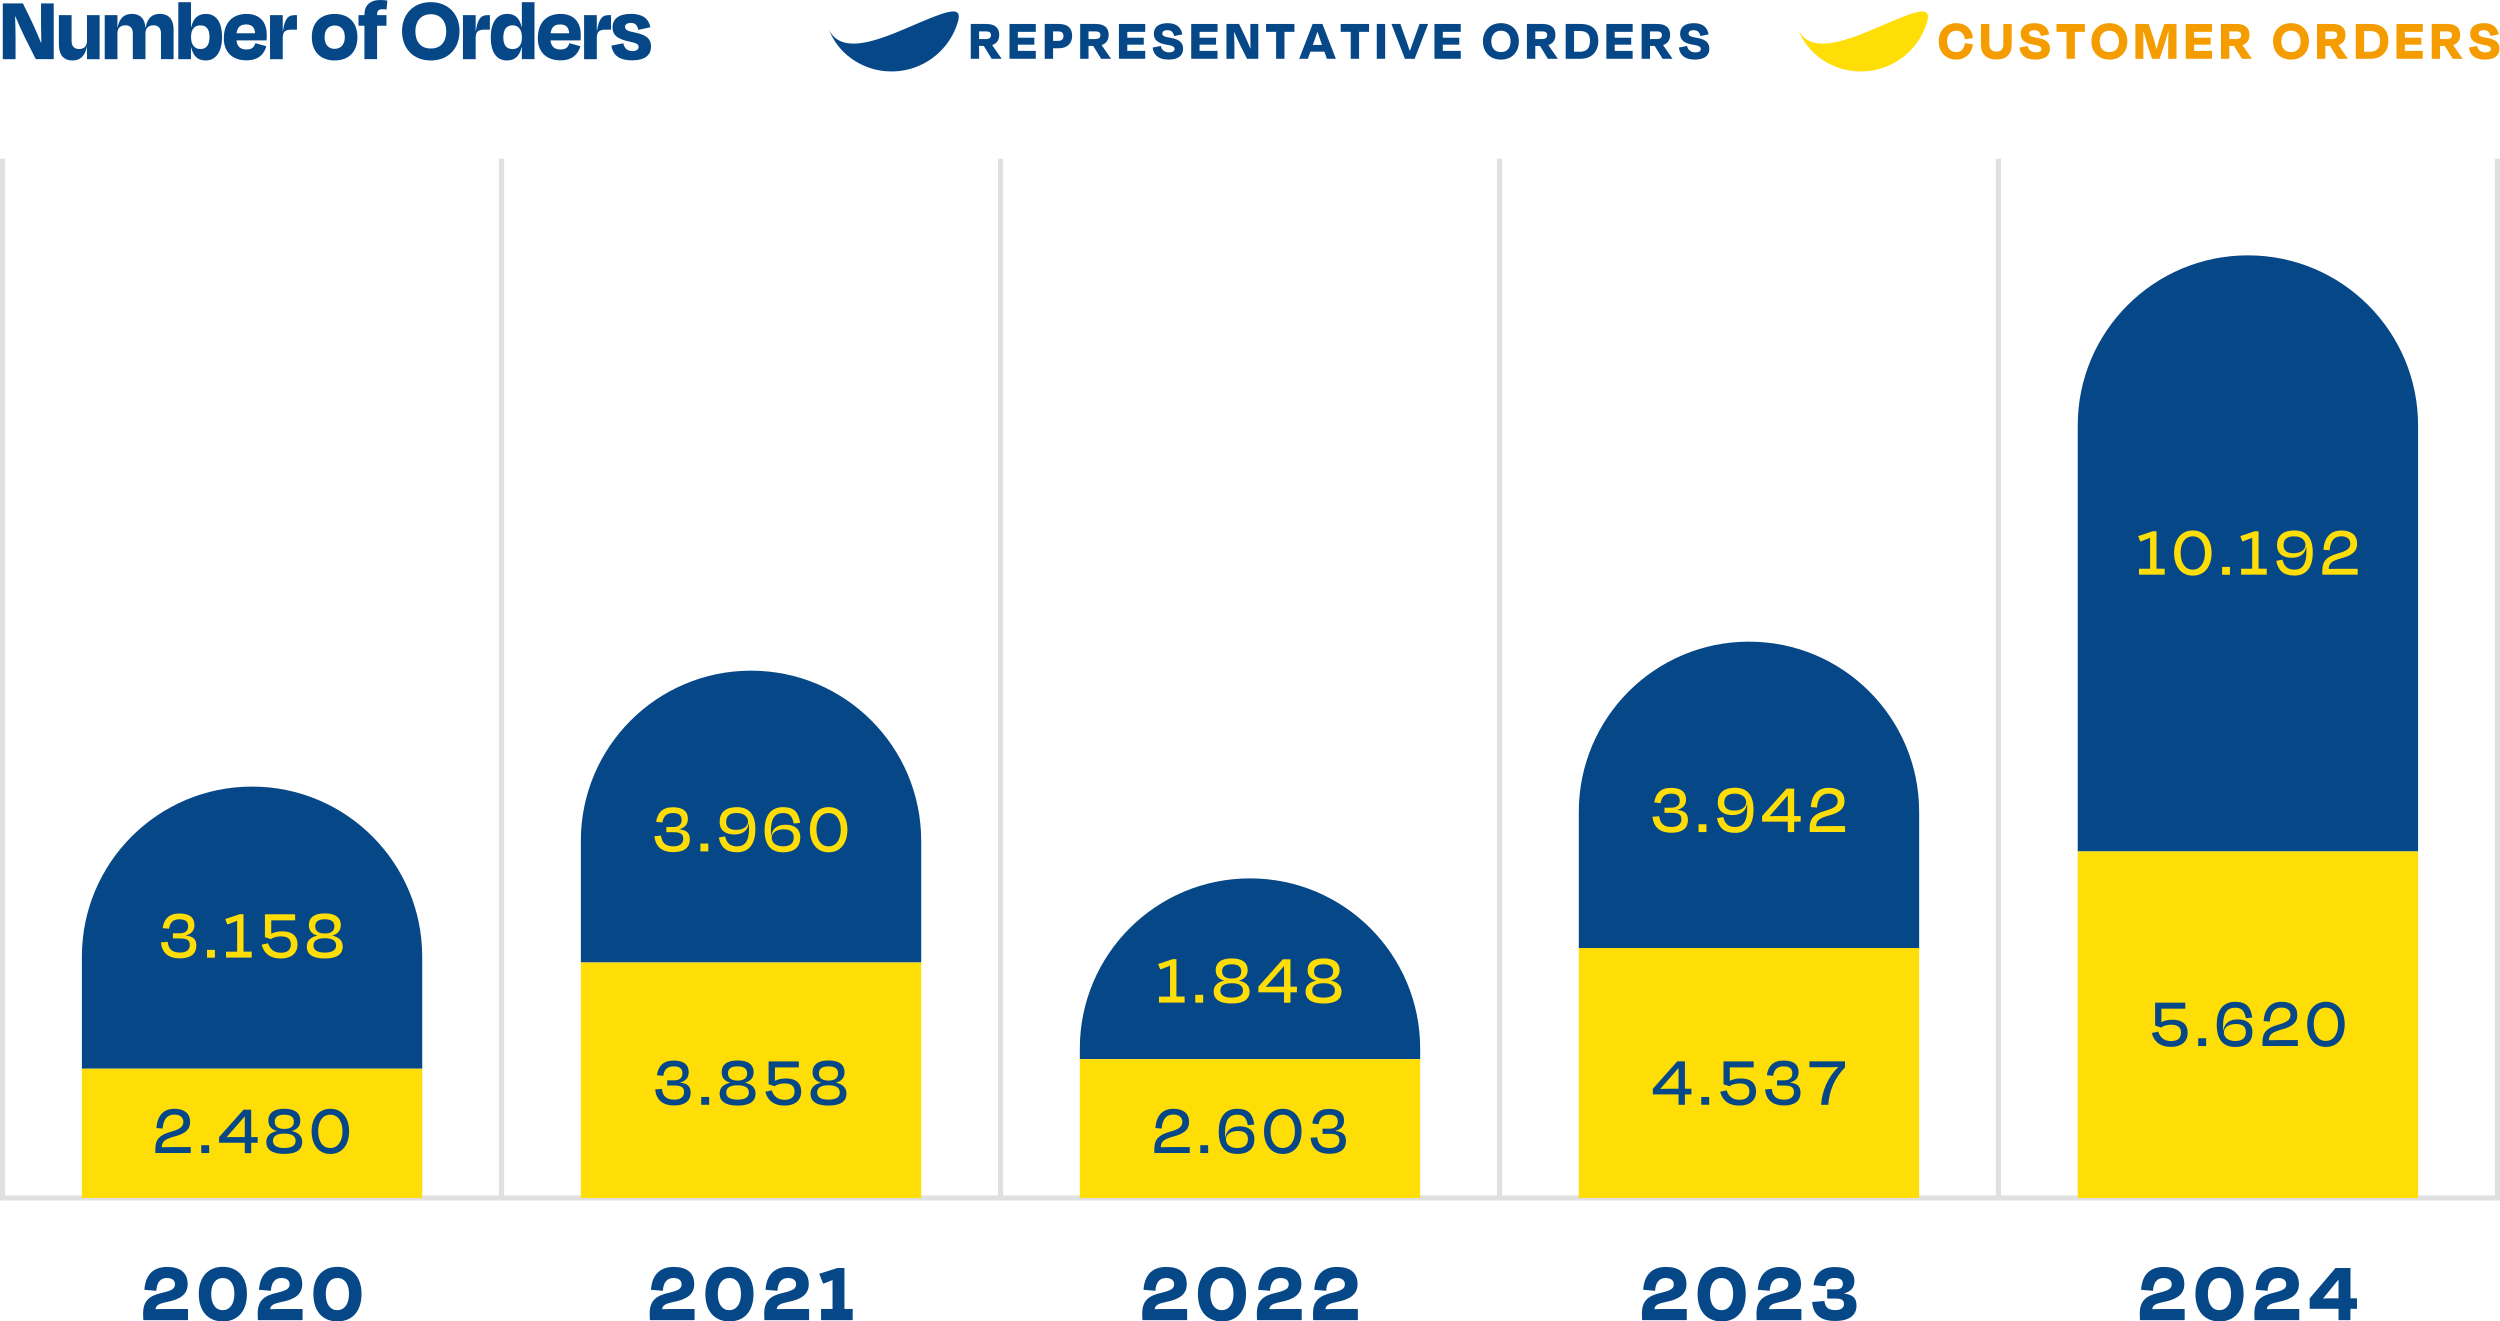 <svg xmlns="http://www.w3.org/2000/svg" xmlns:xlink="http://www.w3.org/1999/xlink" id="uuid-26d1a7d9-3435-42ad-8df6-839f0c4d647a" data-name="Livello 2" viewBox="0 0 430.88 227.74"><defs><style>      .uuid-328f7224-1b0a-441c-82ca-353ee65dbd8e, .uuid-d9a3e52d-257e-437b-a7d7-27772a568f93 {        fill: none;      }      .uuid-2e841b4b-8a5d-4009-9ea2-cc05220f2eae {        clip-path: url(#uuid-0feaa235-d1a2-4e08-ad68-7d88a42d1ba5);      }      .uuid-7dd7eb93-5884-4267-b27b-0f20797f69dd {        fill: #ffdd06;      }      .uuid-9b6c338f-66cb-4a3f-b9c6-4ae383994a6f {        fill: #064787;      }      .uuid-d9a3e52d-257e-437b-a7d7-27772a568f93 {        stroke: #b2b2b2;        stroke-width: .89px;      }      .uuid-965c74f5-d840-4059-a9f6-b779dc78bfda {        fill: #f59c00;      }      .uuid-f8fb8e17-2b80-4e43-b084-b338e679fbdc {        opacity: .4;      }      .uuid-31ee6c28-63d0-4ca5-8e0c-c712b72a4149 {        clip-path: url(#uuid-ed95c528-0005-487e-9214-a8583f34698f);      }    </style><clipPath id="uuid-ed95c528-0005-487e-9214-a8583f34698f"><rect class="uuid-328f7224-1b0a-441c-82ca-353ee65dbd8e" y="27.36" width="430.88" height="179.56"></rect></clipPath><clipPath id="uuid-0feaa235-d1a2-4e08-ad68-7d88a42d1ba5"><rect class="uuid-328f7224-1b0a-441c-82ca-353ee65dbd8e" y="27.36" width="430.88" height="179.56"></rect></clipPath></defs><g id="uuid-86ad14d5-4d2c-404f-ac3a-3f6bc2115d9d" data-name="Livello 1"><g><g><path class="uuid-9b6c338f-66cb-4a3f-b9c6-4ae383994a6f" d="M4.26,6.4c-.43-.86-1.12-2.4-1.6-3.55h-.06c.05,1.23.08,2.72.08,3.67v3.68H.48V.59h3.47l1.57,3.22c.51,1.09,1.12,2.48,1.54,3.55h.06c-.03-1.12-.05-2.21-.05-3.07V.59h2.19v9.6h-3.1l-1.9-3.79Z"></path><path class="uuid-9b6c338f-66cb-4a3f-b9c6-4ae383994a6f" d="M14.99,8.08h-.03c-.35,1.73-1.25,2.34-2.46,2.34-1.65,0-2.35-1.09-2.35-2.74V2.61h2.19v4.45c0,.79.35,1.39,1.26,1.39s1.39-.51,1.39-1.39V2.61h2.18v7.59h-2.18v-2.11Z"></path><path class="uuid-9b6c338f-66cb-4a3f-b9c6-4ae383994a6f" d="M20.24,10.2h-2.19V2.61h2.19v2.13h.02c.35-1.75,1.26-2.34,2.48-2.34,1.54,0,2.24.94,2.32,2.38h.03c.34-1.78,1.18-2.38,2.48-2.38,1.65,0,2.35,1.09,2.35,2.72v5.07h-2.18v-4.45c0-.78-.37-1.38-1.28-1.38s-1.39.51-1.39,1.38v4.45h-2.18v-4.45c0-.78-.35-1.38-1.26-1.38s-1.39.51-1.39,1.38v4.45Z"></path><path class="uuid-9b6c338f-66cb-4a3f-b9c6-4ae383994a6f" d="M32.93,4.66h.03c.37-1.6,1.23-2.26,2.54-2.26,1.82,0,2.77,1.49,2.77,3.95s-.98,4.07-2.82,4.07c-1.31,0-2.13-.67-2.5-2.27h-.03v2.05h-2.19V.38h2.19v4.27ZM36.11,6.37c0-1.26-.48-2-1.58-2-1.01,0-1.6.69-1.6,1.94v.14c0,1.23.59,2,1.6,2,1.09,0,1.58-.77,1.58-2.08Z"></path><path class="uuid-9b6c338f-66cb-4a3f-b9c6-4ae383994a6f" d="M38.58,6.56c0-2.62,1.46-4.16,3.92-4.16,2.34,0,3.47,1.49,3.47,3.55,0,.34,0,.59-.03,1.01h-5.19c.14,1.09.72,1.57,1.74,1.57s1.34-.5,1.52-1.09l1.89.53c-.37,1.38-1.36,2.43-3.44,2.43-2.29,0-3.89-1.31-3.89-3.84ZM40.77,5.73h3.2c-.06-1.01-.56-1.52-1.54-1.52s-1.52.45-1.66,1.52Z"></path><path class="uuid-9b6c338f-66cb-4a3f-b9c6-4ae383994a6f" d="M46.54,10.2V2.61h2.19v2.71h.03c.37-2.3.99-2.71,2.05-2.71h.37v2.5h-.83c-1.23,0-1.62.34-1.62,1.47v3.62h-2.19Z"></path><path class="uuid-9b6c338f-66cb-4a3f-b9c6-4ae383994a6f" d="M53.74,6.4c0-2.53,1.54-4,3.94-4s3.92,1.47,3.92,4-1.49,4.02-3.92,4.02-3.94-1.52-3.94-4.02ZM55.94,6.39c0,1.23.61,2.03,1.73,2.03s1.76-.8,1.76-2.03-.64-2-1.74-2-1.74.78-1.74,2Z"></path><path class="uuid-9b6c338f-66cb-4a3f-b9c6-4ae383994a6f" d="M64.99,2.61h1.62v1.82h-1.62v5.76h-2.18v-5.76h-1.02v-1.82h1.02v-.11c0-1.46.86-2.5,2.74-2.5.58,0,.91.05,1.22.11l-.16,1.54c-.26-.05-.5-.06-.74-.06-.58,0-.88.27-.88.9v.13Z"></path><path class="uuid-9b6c338f-66cb-4a3f-b9c6-4ae383994a6f" d="M69.29,5.36c0-2.9,1.94-4.99,4.96-4.99s4.95,2.1,4.95,4.99-1.82,5.06-4.95,5.06-4.96-2.16-4.96-5.06ZM76.91,5.35c0-1.58-.9-2.9-2.66-2.9s-2.66,1.31-2.66,2.9c0,1.81.88,3.01,2.66,3.01s2.66-1.2,2.66-3.01Z"></path><path class="uuid-9b6c338f-66cb-4a3f-b9c6-4ae383994a6f" d="M79.79,10.2V2.61h2.19v2.71h.03c.37-2.3.99-2.71,2.05-2.71h.37v2.5h-.83c-1.23,0-1.62.34-1.62,1.47v3.62h-2.19Z"></path><path class="uuid-9b6c338f-66cb-4a3f-b9c6-4ae383994a6f" d="M89.95,8.15h-.05c-.37,1.6-1.23,2.27-2.53,2.27-1.84,0-2.79-1.5-2.79-3.97s.99-4.07,2.82-4.05c1.31-.02,2.14.66,2.51,2.27h.03V.38h2.18v9.81h-2.18v-2.05ZM89.95,6.5v-.14c0-1.23-.61-2-1.6-2-1.1,0-1.6.77-1.6,2.1,0,1.25.48,2,1.6,2,.99,0,1.6-.7,1.6-1.95Z"></path><path class="uuid-9b6c338f-66cb-4a3f-b9c6-4ae383994a6f" d="M92.7,6.56c0-2.62,1.46-4.16,3.92-4.16,2.34,0,3.47,1.49,3.47,3.55,0,.34,0,.59-.03,1.01h-5.19c.14,1.09.72,1.57,1.74,1.57s1.34-.5,1.52-1.09l1.89.53c-.37,1.38-1.36,2.43-3.44,2.43-2.29,0-3.89-1.31-3.89-3.84ZM94.9,5.73h3.2c-.06-1.01-.56-1.52-1.54-1.52s-1.52.45-1.66,1.52Z"></path><path class="uuid-9b6c338f-66cb-4a3f-b9c6-4ae383994a6f" d="M100.67,10.2V2.61h2.19v2.71h.03c.37-2.3.99-2.71,2.05-2.71h.37v2.5h-.83c-1.23,0-1.62.34-1.62,1.47v3.62h-2.19Z"></path><path class="uuid-9b6c338f-66cb-4a3f-b9c6-4ae383994a6f" d="M105.39,7.86l2.03-.4c.21.85.66,1.34,1.58,1.34.7,0,1.06-.26,1.07-.72,0-.42-.29-.66-1.65-.93-2.13-.45-2.85-1.17-2.85-2.42,0-1.44,1.04-2.34,3.17-2.34s3.07.9,3.36,2.3l-2.08.46c-.18-.82-.54-1.2-1.3-1.2-.64,0-.99.26-.99.67s.19.71,1.68.98c2.18.43,2.8,1.25,2.8,2.38,0,1.49-.99,2.42-3.27,2.42-2.56,0-3.35-1.17-3.57-2.56Z"></path></g><g class="uuid-f8fb8e17-2b80-4e43-b084-b338e679fbdc"><g class="uuid-31ee6c28-63d0-4ca5-8e0c-c712b72a4149"><g class="uuid-2e841b4b-8a5d-4009-9ea2-cc05220f2eae"><polyline class="uuid-d9a3e52d-257e-437b-a7d7-27772a568f93" points=".44 27.36 .44 206.48 430.43 206.48 430.43 27.36"></polyline><line class="uuid-d9a3e52d-257e-437b-a7d7-27772a568f93" x1="86.44" y1="27.36" x2="86.44" y2="206.48"></line><line class="uuid-d9a3e52d-257e-437b-a7d7-27772a568f93" x1="344.43" y1="27.36" x2="344.43" y2="206.48"></line><line class="uuid-d9a3e52d-257e-437b-a7d7-27772a568f93" x1="258.44" y1="27.36" x2="258.44" y2="206.48"></line><line class="uuid-d9a3e52d-257e-437b-a7d7-27772a568f93" x1="172.44" y1="27.36" x2="172.44" y2="206.48"></line></g></g></g><g><path class="uuid-9b6c338f-66cb-4a3f-b9c6-4ae383994a6f" d="M26.93,222.47l-2.04-.17c.15-2.41,1.39-3.94,3.91-3.94,2.26,0,3.54.97,3.54,2.98,0,1.71-1.24,2.62-3.63,3.07-1.35.3-1.8.54-1.9,1.23.52-.02,1.08-.03,1.47-.03h4.12v1.92h-7.7c-.03-.36-.04-.7-.04-1.09,0-2.16.97-3.1,3.25-3.61,1.89-.43,2.25-.81,2.25-1.5,0-.6-.43-1.06-1.39-1.06-1.11,0-1.74.73-1.83,2.2Z"></path><path class="uuid-9b6c338f-66cb-4a3f-b9c6-4ae383994a6f" d="M42.56,223.01c0,3.04-1.65,4.74-4.15,4.74s-4.15-1.69-4.15-4.74,1.72-4.67,4.15-4.67,4.15,1.63,4.15,4.67ZM36.4,223.01c0,1.69.72,2.8,1.98,2.8s2.02-1.11,2.02-2.8-.72-2.74-1.99-2.74-2.01,1.05-2.01,2.74Z"></path><path class="uuid-9b6c338f-66cb-4a3f-b9c6-4ae383994a6f" d="M46.68,222.47l-2.04-.17c.15-2.41,1.39-3.94,3.91-3.94,2.26,0,3.54.97,3.54,2.98,0,1.71-1.24,2.62-3.63,3.07-1.35.3-1.8.54-1.9,1.23.52-.02,1.08-.03,1.47-.03h4.12v1.92h-7.7c-.03-.36-.04-.7-.04-1.09,0-2.16.97-3.1,3.25-3.61,1.89-.43,2.25-.81,2.25-1.5,0-.6-.43-1.06-1.39-1.06-1.11,0-1.74.73-1.83,2.2Z"></path><path class="uuid-9b6c338f-66cb-4a3f-b9c6-4ae383994a6f" d="M62.31,223.01c0,3.04-1.65,4.74-4.15,4.74s-4.15-1.69-4.15-4.74,1.72-4.67,4.15-4.67,4.15,1.63,4.15,4.67ZM56.15,223.01c0,1.69.72,2.8,1.98,2.8s2.02-1.11,2.02-2.8-.72-2.74-1.99-2.74-2.01,1.05-2.01,2.74Z"></path></g><g><path class="uuid-9b6c338f-66cb-4a3f-b9c6-4ae383994a6f" d="M114.24,222.47l-2.04-.17c.15-2.41,1.39-3.94,3.91-3.94,2.26,0,3.54.97,3.54,2.98,0,1.71-1.24,2.62-3.63,3.07-1.35.3-1.8.54-1.9,1.23.52-.02,1.08-.03,1.47-.03h4.12v1.92h-7.7c-.03-.36-.04-.7-.04-1.09,0-2.16.97-3.1,3.25-3.61,1.89-.43,2.25-.81,2.25-1.5,0-.6-.43-1.06-1.39-1.06-1.11,0-1.74.73-1.83,2.2Z"></path><path class="uuid-9b6c338f-66cb-4a3f-b9c6-4ae383994a6f" d="M129.87,223.01c0,3.04-1.65,4.74-4.15,4.74s-4.15-1.69-4.15-4.74,1.72-4.67,4.15-4.67,4.15,1.63,4.15,4.67ZM123.71,223.01c0,1.69.72,2.8,1.98,2.8s2.02-1.11,2.02-2.8-.72-2.74-1.99-2.74-2.01,1.05-2.01,2.74Z"></path><path class="uuid-9b6c338f-66cb-4a3f-b9c6-4ae383994a6f" d="M133.98,222.47l-2.04-.17c.15-2.41,1.39-3.94,3.91-3.94,2.26,0,3.54.97,3.54,2.98,0,1.71-1.24,2.62-3.63,3.07-1.35.3-1.8.54-1.9,1.23.52-.02,1.08-.03,1.47-.03h4.12v1.92h-7.7c-.03-.36-.04-.7-.04-1.09,0-2.16.97-3.1,3.25-3.61,1.89-.43,2.25-.81,2.25-1.5,0-.6-.43-1.06-1.39-1.06-1.11,0-1.74.73-1.83,2.2Z"></path><path class="uuid-9b6c338f-66cb-4a3f-b9c6-4ae383994a6f" d="M141.51,227.53v-1.93h1.98v-4.99c-.46.21-.96.4-1.62.64l-.67-1.71,3.13-1h1.21v7.06h1.42v1.93h-5.45Z"></path></g><g><path class="uuid-9b6c338f-66cb-4a3f-b9c6-4ae383994a6f" d="M199.13,222.47l-2.04-.17c.15-2.41,1.39-3.94,3.91-3.94,2.26,0,3.54.97,3.54,2.98,0,1.71-1.24,2.62-3.63,3.07-1.35.3-1.8.54-1.9,1.23.52-.02,1.08-.03,1.47-.03h4.12v1.92h-7.7c-.03-.36-.04-.7-.04-1.09,0-2.16.97-3.1,3.25-3.61,1.89-.43,2.25-.81,2.25-1.5,0-.6-.43-1.06-1.39-1.06-1.11,0-1.74.73-1.83,2.2Z"></path><path class="uuid-9b6c338f-66cb-4a3f-b9c6-4ae383994a6f" d="M214.76,223.01c0,3.04-1.65,4.74-4.15,4.74s-4.15-1.69-4.15-4.74,1.72-4.67,4.15-4.67,4.15,1.63,4.15,4.67ZM208.6,223.01c0,1.69.72,2.8,1.98,2.8s2.02-1.11,2.02-2.8-.72-2.74-1.99-2.74-2.01,1.05-2.01,2.74Z"></path><path class="uuid-9b6c338f-66cb-4a3f-b9c6-4ae383994a6f" d="M218.88,222.47l-2.04-.17c.15-2.41,1.39-3.94,3.91-3.94,2.26,0,3.54.97,3.54,2.98,0,1.71-1.24,2.62-3.63,3.07-1.35.3-1.8.54-1.9,1.23.52-.02,1.08-.03,1.47-.03h4.12v1.92h-7.7c-.03-.36-.04-.7-.04-1.09,0-2.16.97-3.1,3.25-3.61,1.89-.43,2.25-.81,2.25-1.5,0-.6-.43-1.06-1.39-1.06-1.11,0-1.74.73-1.83,2.2Z"></path><path class="uuid-9b6c338f-66cb-4a3f-b9c6-4ae383994a6f" d="M228.56,222.47l-2.04-.17c.15-2.41,1.39-3.94,3.91-3.94,2.26,0,3.54.97,3.54,2.98,0,1.71-1.24,2.62-3.63,3.07-1.35.3-1.8.54-1.9,1.23.52-.02,1.08-.03,1.47-.03h4.12v1.92h-7.7c-.03-.36-.04-.7-.04-1.09,0-2.16.97-3.1,3.25-3.61,1.89-.43,2.25-.81,2.25-1.5,0-.6-.43-1.06-1.39-1.06-1.11,0-1.74.73-1.83,2.2Z"></path></g><g><path class="uuid-9b6c338f-66cb-4a3f-b9c6-4ae383994a6f" d="M285.25,222.47l-2.04-.17c.15-2.41,1.39-3.94,3.91-3.94,2.26,0,3.54.97,3.54,2.98,0,1.71-1.24,2.62-3.63,3.07-1.35.3-1.8.54-1.9,1.23.52-.02,1.08-.03,1.47-.03h4.12v1.92h-7.7c-.03-.36-.04-.7-.04-1.09,0-2.16.97-3.1,3.25-3.61,1.89-.43,2.25-.81,2.25-1.5,0-.6-.43-1.06-1.39-1.06-1.11,0-1.74.73-1.83,2.2Z"></path><path class="uuid-9b6c338f-66cb-4a3f-b9c6-4ae383994a6f" d="M300.88,223.01c0,3.04-1.65,4.74-4.15,4.74s-4.15-1.69-4.15-4.74,1.72-4.67,4.15-4.67,4.15,1.63,4.15,4.67ZM294.72,223.01c0,1.69.72,2.8,1.98,2.8s2.02-1.11,2.02-2.8-.72-2.74-1.99-2.74-2.01,1.05-2.01,2.74Z"></path><path class="uuid-9b6c338f-66cb-4a3f-b9c6-4ae383994a6f" d="M305,222.47l-2.04-.17c.15-2.41,1.39-3.94,3.91-3.94,2.26,0,3.54.97,3.54,2.98,0,1.71-1.24,2.62-3.63,3.07-1.35.3-1.8.54-1.9,1.23.52-.02,1.08-.03,1.47-.03h4.12v1.92h-7.7c-.03-.36-.04-.7-.04-1.09,0-2.16.97-3.1,3.25-3.61,1.89-.43,2.25-.81,2.25-1.5,0-.6-.43-1.06-1.39-1.06-1.11,0-1.74.73-1.83,2.2Z"></path><path class="uuid-9b6c338f-66cb-4a3f-b9c6-4ae383994a6f" d="M312.33,224.4l2.11-.17c.13.97.49,1.57,1.89,1.57.97,0,1.48-.39,1.48-1.03s-.31-.96-1.45-.96h-1.44v-1.59h1.44c.79,0,1.26-.25,1.26-.94s-.46-1.02-1.39-1.02c-1.17,0-1.5.52-1.62,1.42l-2.04-.17c.21-1.92,1.32-3.13,3.64-3.13s3.4.85,3.4,2.41c0,1.15-.63,1.81-1.77,2.13v.03c1.62.21,2.13.85,2.13,2.08,0,1.53-1.08,2.64-3.7,2.64-2.43,0-3.78-1.05-3.94-3.28Z"></path></g><g><path class="uuid-9b6c338f-66cb-4a3f-b9c6-4ae383994a6f" d="M371.06,222.47l-2.04-.17c.15-2.41,1.39-3.94,3.91-3.94,2.26,0,3.54.97,3.54,2.98,0,1.71-1.24,2.62-3.63,3.07-1.35.3-1.8.54-1.9,1.23.52-.02,1.08-.03,1.47-.03h4.12v1.92h-7.7c-.03-.36-.04-.7-.04-1.09,0-2.16.97-3.1,3.25-3.61,1.89-.43,2.25-.81,2.25-1.5,0-.6-.43-1.06-1.39-1.06-1.11,0-1.74.73-1.83,2.2Z"></path><path class="uuid-9b6c338f-66cb-4a3f-b9c6-4ae383994a6f" d="M386.69,223.01c0,3.04-1.65,4.74-4.15,4.74s-4.15-1.69-4.15-4.74,1.72-4.67,4.15-4.67,4.15,1.63,4.15,4.67ZM380.53,223.01c0,1.69.72,2.8,1.98,2.8s2.02-1.11,2.02-2.8-.72-2.74-1.99-2.74-2.01,1.05-2.01,2.74Z"></path><path class="uuid-9b6c338f-66cb-4a3f-b9c6-4ae383994a6f" d="M390.81,222.47l-2.04-.17c.15-2.41,1.39-3.94,3.91-3.94,2.26,0,3.54.97,3.54,2.98,0,1.71-1.24,2.62-3.63,3.07-1.35.3-1.8.54-1.9,1.23.52-.02,1.08-.03,1.47-.03h4.12v1.92h-7.7c-.03-.36-.04-.7-.04-1.09,0-2.16.97-3.1,3.25-3.61,1.89-.43,2.25-.81,2.25-1.5,0-.6-.43-1.06-1.39-1.06-1.11,0-1.74.73-1.83,2.2Z"></path><path class="uuid-9b6c338f-66cb-4a3f-b9c6-4ae383994a6f" d="M405.1,225.58v1.95h-2.05v-1.95h-4.97v-1.81l4.45-5.23h2.58v5.23h1.12v1.81h-1.12ZM403.05,223.77v-3.21h-.03s-2.64,3.24-2.64,3.24c.64-.03,1.21-.03,1.63-.03h1.03Z"></path></g><g><path class="uuid-9b6c338f-66cb-4a3f-b9c6-4ae383994a6f" d="M358.1,146.75h58.66v-73.41c0-16.2-13.13-29.33-29.33-29.33s-29.33,13.13-29.33,29.33v73.41Z"></path><rect class="uuid-7dd7eb93-5884-4267-b27b-0f20797f69dd" x="358.1" y="146.75" width="58.66" height="59.73"></rect><path class="uuid-9b6c338f-66cb-4a3f-b9c6-4ae383994a6f" d="M272.11,163.39h58.66v-23.47c0-16.2-13.13-29.33-29.33-29.33s-29.33,13.13-29.33,29.33v23.47Z"></path><rect class="uuid-7dd7eb93-5884-4267-b27b-0f20797f69dd" x="272.11" y="163.39" width="58.66" height="43.08"></rect><path class="uuid-9b6c338f-66cb-4a3f-b9c6-4ae383994a6f" d="M100.11,165.89h58.66v-20.97c0-16.2-13.13-29.33-29.33-29.33s-29.33,13.13-29.33,29.33v20.97Z"></path><rect class="uuid-7dd7eb93-5884-4267-b27b-0f20797f69dd" x="100.11" y="165.89" width="58.66" height="40.59"></rect><path class="uuid-9b6c338f-66cb-4a3f-b9c6-4ae383994a6f" d="M14.11,184.2h58.66v-19.3c0-16.2-13.13-29.33-29.33-29.33s-29.33,13.13-29.33,29.33v19.3Z"></path><rect class="uuid-7dd7eb93-5884-4267-b27b-0f20797f69dd" x="14.11" y="184.2" width="58.66" height="22.27"></rect><path class="uuid-9b6c338f-66cb-4a3f-b9c6-4ae383994a6f" d="M186.11,182.54h58.66v-1.82c0-16.2-13.13-29.33-29.33-29.33s-29.33,13.13-29.33,29.33v1.82Z"></path><rect class="uuid-7dd7eb93-5884-4267-b27b-0f20797f69dd" x="186.11" y="182.54" width="58.66" height="23.94"></rect></g><g><path class="uuid-9b6c338f-66cb-4a3f-b9c6-4ae383994a6f" d="M28.02,194.51l-1.07-.09c.17-2.12,1.2-3.32,3.11-3.32,1.71,0,2.7.8,2.7,2.27s-1.04,2.08-2.85,2.55c-1.55.46-1.98.82-2.03,1.81.57-.01,1.31-.03,1.86-.03h3.13v1.02h-6.09c-.01-.21-.01-.44-.01-.66,0-1.75.81-2.47,2.68-3,1.62-.45,2.15-.9,2.15-1.71,0-.7-.49-1.25-1.55-1.25-1.16,0-1.88.7-2.02,2.4Z"></path><path class="uuid-9b6c338f-66cb-4a3f-b9c6-4ae383994a6f" d="M36.05,197.38v1.35h-1.36v-1.35h1.36Z"></path><path class="uuid-9b6c338f-66cb-4a3f-b9c6-4ae383994a6f" d="M43.29,196.95v1.79h-1.1v-1.79h-4.43v-.97l4.22-4.73h1.31v4.73h1.12v.97h-1.12ZM42.19,195.97v-3.54h-.02s-3.13,3.57-3.13,3.57c.61-.03,1.2-.03,1.66-.03h1.5Z"></path><path class="uuid-9b6c338f-66cb-4a3f-b9c6-4ae383994a6f" d="M45.9,196.8c0-.9.56-1.61,1.85-1.86-.97-.26-1.51-.86-1.5-1.83,0-1.2.82-2.01,2.75-2.01s2.76.81,2.76,2.01c0,.97-.54,1.57-1.5,1.83h0c1.27.25,1.83.96,1.83,1.86,0,1.25-.86,2.08-3.1,2.08s-3.1-.84-3.1-2.08ZM47.05,196.64c0,.76.62,1.22,1.95,1.22s1.95-.46,1.95-1.22c0-.64-.37-1.26-1.95-1.26s-1.95.62-1.95,1.26ZM47.35,193.33c0,.87.67,1.24,1.65,1.24s1.65-.36,1.65-1.24c0-.74-.46-1.21-1.65-1.21s-1.65.47-1.65,1.21Z"></path><path class="uuid-9b6c338f-66cb-4a3f-b9c6-4ae383994a6f" d="M60.17,194.98c0,2.35-1.22,3.91-3.23,3.91s-3.23-1.56-3.23-3.91,1.26-3.88,3.23-3.88,3.23,1.54,3.23,3.88ZM54.84,194.98c0,1.66.72,2.88,2.08,2.88s2.11-1.22,2.11-2.88-.74-2.86-2.1-2.86-2.1,1.19-2.1,2.86Z"></path></g><g><path class="uuid-7dd7eb93-5884-4267-b27b-0f20797f69dd" d="M27.76,162.42l1.14-.09c.14,1.19.71,1.85,2.13,1.85,1.07,0,1.68-.49,1.68-1.27s-.35-1.17-1.66-1.17h-1.25v-.89h1.21c.8,0,1.42-.34,1.42-1.2s-.52-1.21-1.5-1.21c-1.17,0-1.64.61-1.8,1.63l-1.09-.11c.2-1.52,1.06-2.52,2.87-2.52,1.71,0,2.6.66,2.6,1.99,0,.96-.51,1.52-1.44,1.78v.04c1.35.16,1.77.7,1.77,1.76,0,1.3-.89,2.17-2.86,2.17s-3.06-.97-3.25-2.76Z"></path><path class="uuid-7dd7eb93-5884-4267-b27b-0f20797f69dd" d="M37.04,163.71v1.35h-1.36v-1.35h1.36Z"></path><path class="uuid-7dd7eb93-5884-4267-b27b-0f20797f69dd" d="M38.96,165.06v-1.04h1.91v-5.33c-.52.21-1.09.44-1.69.65l-.37-.94,2.51-.84h.65v6.45h1.41v1.04h-4.42Z"></path><path class="uuid-7dd7eb93-5884-4267-b27b-0f20797f69dd" d="M50.12,162.71c0-.84-.52-1.33-1.71-1.33-.71,0-1.39.22-1.73.49l-1.02-.35v-3.94h5.21v1.04h-4.12v2.32c.47-.25,1.12-.42,1.92-.42,1.73,0,2.61.85,2.61,2.22,0,1.68-1.21,2.46-2.87,2.46s-2.86-.69-3.32-2.38l1.11-.25c.34,1.01,1,1.63,2.21,1.63,1.11,0,1.72-.46,1.72-1.47Z"></path><path class="uuid-7dd7eb93-5884-4267-b27b-0f20797f69dd" d="M52.88,163.12c0-.9.56-1.61,1.85-1.86-.97-.26-1.51-.86-1.5-1.83,0-1.2.82-2.01,2.75-2.01s2.76.81,2.76,2.01c0,.97-.54,1.57-1.5,1.83h0c1.27.25,1.83.96,1.83,1.86,0,1.25-.86,2.08-3.1,2.08s-3.1-.84-3.1-2.08ZM54.03,162.96c0,.76.62,1.22,1.95,1.22s1.95-.46,1.95-1.22c0-.64-.37-1.26-1.95-1.26s-1.95.62-1.95,1.26ZM54.33,159.65c0,.87.67,1.24,1.65,1.24s1.65-.36,1.65-1.24c0-.74-.46-1.21-1.65-1.21s-1.65.47-1.65,1.21Z"></path></g><g><path class="uuid-9b6c338f-66cb-4a3f-b9c6-4ae383994a6f" d="M200.2,194.51l-1.07-.09c.17-2.12,1.2-3.32,3.11-3.32,1.71,0,2.7.8,2.7,2.27s-1.04,2.08-2.85,2.55c-1.55.46-1.98.82-2.03,1.81.57-.01,1.31-.03,1.86-.03h3.13v1.02h-6.09c-.01-.21-.01-.44-.01-.66,0-1.75.81-2.47,2.68-3,1.62-.45,2.15-.9,2.15-1.71,0-.7-.49-1.25-1.55-1.25-1.16,0-1.88.7-2.02,2.4Z"></path><path class="uuid-9b6c338f-66cb-4a3f-b9c6-4ae383994a6f" d="M208.23,197.38v1.35h-1.36v-1.35h1.36Z"></path><path class="uuid-9b6c338f-66cb-4a3f-b9c6-4ae383994a6f" d="M213.22,198.88c-1.88,0-3.17-1.01-3.17-3.84,0-2.23.89-3.94,3.2-3.94,1.97,0,2.67.95,2.92,2.71l-1.1.12c-.24-1.19-.66-1.81-1.82-1.81-1.48,0-2.11,1.01-2.11,3.12,0,.22.01.42.01.77h.05c.22-1.32,1.15-1.88,2.5-1.88s2.5.61,2.5,2.2-.99,2.56-2.97,2.56ZM211.29,196.37c0,.81.66,1.49,1.96,1.49,1.37,0,1.83-.65,1.83-1.56s-.57-1.37-1.71-1.37c-1.44,0-2.08.7-2.08,1.45Z"></path><path class="uuid-9b6c338f-66cb-4a3f-b9c6-4ae383994a6f" d="M224.32,194.98c0,2.35-1.22,3.91-3.23,3.91s-3.23-1.56-3.23-3.91,1.26-3.88,3.23-3.88,3.23,1.54,3.23,3.88ZM218.99,194.98c0,1.66.72,2.88,2.08,2.88s2.11-1.22,2.11-2.88-.74-2.86-2.1-2.86-2.1,1.19-2.1,2.86Z"></path><path class="uuid-9b6c338f-66cb-4a3f-b9c6-4ae383994a6f" d="M225.89,196.1l1.14-.09c.14,1.19.71,1.85,2.13,1.85,1.07,0,1.69-.49,1.69-1.27s-.35-1.17-1.66-1.17h-1.25v-.89h1.21c.8,0,1.42-.34,1.42-1.2s-.52-1.21-1.5-1.21c-1.17,0-1.64.61-1.8,1.63l-1.09-.11c.2-1.52,1.06-2.52,2.87-2.52,1.71,0,2.6.66,2.6,1.99,0,.96-.51,1.52-1.44,1.78v.04c1.35.16,1.77.7,1.77,1.76,0,1.3-.89,2.17-2.86,2.17s-3.06-.97-3.25-2.76Z"></path></g><g><path class="uuid-7dd7eb93-5884-4267-b27b-0f20797f69dd" d="M199.75,172.81v-1.04h1.91v-5.33c-.52.21-1.09.44-1.69.65l-.37-.94,2.51-.84h.65v6.45h1.41v1.04h-4.42Z"></path><path class="uuid-7dd7eb93-5884-4267-b27b-0f20797f69dd" d="M207.37,171.46v1.35h-1.36v-1.35h1.36Z"></path><path class="uuid-7dd7eb93-5884-4267-b27b-0f20797f69dd" d="M209.18,170.88c0-.9.56-1.61,1.85-1.86-.97-.26-1.51-.86-1.5-1.83,0-1.2.82-2.01,2.75-2.01s2.76.81,2.76,2.01c0,.97-.54,1.57-1.5,1.83h0c1.27.25,1.83.96,1.83,1.86,0,1.25-.86,2.08-3.1,2.08s-3.1-.84-3.1-2.08ZM210.33,170.72c0,.76.62,1.22,1.95,1.22s1.95-.46,1.95-1.22c0-.64-.37-1.26-1.95-1.26s-1.95.62-1.95,1.26ZM210.63,167.41c0,.87.67,1.24,1.65,1.24s1.65-.36,1.65-1.24c0-.74-.46-1.21-1.65-1.21s-1.65.47-1.65,1.21Z"></path><path class="uuid-7dd7eb93-5884-4267-b27b-0f20797f69dd" d="M222.41,171.03v1.79h-1.1v-1.79h-4.43v-.97l4.22-4.73h1.31v4.73h1.12v.97h-1.12ZM221.31,170.05v-3.54h-.02s-3.13,3.57-3.13,3.57c.61-.03,1.2-.03,1.66-.03h1.5Z"></path><path class="uuid-7dd7eb93-5884-4267-b27b-0f20797f69dd" d="M225.02,170.88c0-.9.56-1.61,1.85-1.86-.97-.26-1.51-.86-1.5-1.83,0-1.2.82-2.01,2.75-2.01s2.76.81,2.76,2.01c0,.97-.54,1.57-1.5,1.83h0c1.27.25,1.83.96,1.83,1.86,0,1.25-.86,2.08-3.1,2.08s-3.1-.84-3.1-2.08ZM226.17,170.72c0,.76.62,1.22,1.95,1.22s1.95-.46,1.95-1.22c0-.64-.37-1.26-1.95-1.26s-1.95.62-1.95,1.26ZM226.47,167.41c0,.87.67,1.24,1.65,1.24s1.65-.36,1.65-1.24c0-.74-.46-1.21-1.65-1.21s-1.65.47-1.65,1.21Z"></path></g><g><path class="uuid-9b6c338f-66cb-4a3f-b9c6-4ae383994a6f" d="M112.94,187.77l1.14-.09c.14,1.19.71,1.85,2.13,1.85,1.07,0,1.69-.49,1.69-1.27s-.35-1.17-1.66-1.17h-1.25v-.89h1.21c.8,0,1.42-.34,1.42-1.2s-.52-1.21-1.5-1.21c-1.17,0-1.64.61-1.8,1.63l-1.09-.11c.2-1.52,1.06-2.52,2.87-2.52,1.71,0,2.6.66,2.6,1.99,0,.96-.51,1.52-1.44,1.78v.04c1.35.16,1.77.7,1.77,1.76,0,1.3-.89,2.17-2.86,2.17s-3.06-.97-3.25-2.76Z"></path><path class="uuid-9b6c338f-66cb-4a3f-b9c6-4ae383994a6f" d="M122.22,189.06v1.35h-1.36v-1.35h1.36Z"></path><path class="uuid-9b6c338f-66cb-4a3f-b9c6-4ae383994a6f" d="M124.03,188.47c0-.9.56-1.61,1.85-1.86-.97-.26-1.51-.86-1.5-1.83,0-1.2.82-2.01,2.75-2.01s2.76.81,2.76,2.01c0,.97-.54,1.57-1.5,1.83h0c1.27.25,1.83.96,1.83,1.86,0,1.25-.86,2.08-3.1,2.08s-3.1-.84-3.1-2.08ZM125.17,188.31c0,.76.62,1.22,1.95,1.22s1.95-.46,1.95-1.22c0-.64-.37-1.26-1.95-1.26s-1.95.62-1.95,1.26ZM125.47,185c0,.87.67,1.24,1.65,1.24s1.65-.36,1.65-1.24c0-.74-.46-1.21-1.65-1.21s-1.65.47-1.65,1.21Z"></path><path class="uuid-9b6c338f-66cb-4a3f-b9c6-4ae383994a6f" d="M136.93,188.06c0-.84-.52-1.33-1.71-1.33-.71,0-1.39.22-1.73.49l-1.02-.35v-3.94h5.21v1.04h-4.12v2.32c.47-.25,1.12-.42,1.92-.42,1.73,0,2.61.85,2.61,2.22,0,1.68-1.21,2.46-2.87,2.46s-2.86-.69-3.32-2.38l1.11-.25c.34,1.01,1,1.63,2.21,1.63,1.11,0,1.72-.46,1.72-1.47Z"></path><path class="uuid-9b6c338f-66cb-4a3f-b9c6-4ae383994a6f" d="M139.7,188.47c0-.9.56-1.61,1.85-1.86-.97-.26-1.51-.86-1.5-1.83,0-1.2.82-2.01,2.75-2.01s2.76.81,2.76,2.01c0,.97-.54,1.57-1.5,1.83h0c1.27.25,1.83.96,1.83,1.86,0,1.25-.86,2.08-3.1,2.08s-3.1-.84-3.1-2.08ZM140.84,188.31c0,.76.62,1.22,1.95,1.22s1.95-.46,1.95-1.22c0-.64-.37-1.26-1.95-1.26s-1.95.62-1.95,1.26ZM141.14,185c0,.87.67,1.24,1.65,1.24s1.65-.36,1.65-1.24c0-.74-.46-1.21-1.65-1.21s-1.65.47-1.65,1.21Z"></path></g><g><path class="uuid-7dd7eb93-5884-4267-b27b-0f20797f69dd" d="M112.8,144.11l1.14-.09c.14,1.19.71,1.85,2.13,1.85,1.07,0,1.69-.49,1.69-1.27s-.35-1.17-1.66-1.17h-1.25v-.89h1.21c.8,0,1.42-.34,1.42-1.2s-.52-1.21-1.5-1.21c-1.17,0-1.64.61-1.8,1.63l-1.09-.11c.2-1.52,1.06-2.52,2.87-2.52,1.71,0,2.6.66,2.6,1.99,0,.96-.51,1.52-1.44,1.78v.04c1.35.16,1.77.7,1.77,1.76,0,1.3-.89,2.17-2.86,2.17s-3.06-.97-3.25-2.76Z"></path><path class="uuid-7dd7eb93-5884-4267-b27b-0f20797f69dd" d="M122.08,145.39v1.35h-1.36v-1.35h1.36Z"></path><path class="uuid-7dd7eb93-5884-4267-b27b-0f20797f69dd" d="M123.89,144.35l1.09-.2c.25,1.15.86,1.72,2.06,1.72,1.42,0,2.06-1.01,2.06-3.12,0-.21-.01-.41-.01-.74h-.05c-.25,1.26-1.12,1.81-2.5,1.81s-2.51-.6-2.51-2.18,1-2.53,2.95-2.53,3.21,1.01,3.21,3.84c0,2.23-.9,3.94-3.15,3.94-1.9,0-2.83-.87-3.15-2.55ZM128.93,141.61c0-.81-.67-1.49-1.96-1.49-1.36,0-1.82.64-1.82,1.55s.62,1.36,1.7,1.36c1.41,0,2.08-.69,2.08-1.42Z"></path><path class="uuid-7dd7eb93-5884-4267-b27b-0f20797f69dd" d="M134.95,146.89c-1.88,0-3.17-1.01-3.17-3.84,0-2.23.89-3.94,3.2-3.94,1.97,0,2.67.95,2.92,2.71l-1.1.12c-.24-1.19-.66-1.81-1.82-1.81-1.49,0-2.11,1.01-2.11,3.12,0,.22.01.42.01.77h.05c.22-1.32,1.15-1.88,2.5-1.88s2.5.61,2.5,2.2-.99,2.56-2.97,2.56ZM133.01,144.38c0,.81.66,1.49,1.96,1.49,1.37,0,1.83-.65,1.83-1.56s-.57-1.37-1.71-1.37c-1.44,0-2.08.7-2.08,1.45Z"></path><path class="uuid-7dd7eb93-5884-4267-b27b-0f20797f69dd" d="M146.05,142.99c0,2.35-1.22,3.91-3.23,3.91s-3.23-1.56-3.23-3.91,1.26-3.88,3.23-3.88,3.23,1.54,3.23,3.88ZM140.72,142.99c0,1.66.72,2.88,2.08,2.88s2.11-1.22,2.11-2.88-.74-2.86-2.1-2.86-2.1,1.19-2.1,2.86Z"></path></g><g><path class="uuid-9b6c338f-66cb-4a3f-b9c6-4ae383994a6f" d="M290.4,188.62v1.79h-1.1v-1.79h-4.43v-.97l4.22-4.73h1.31v4.73h1.12v.97h-1.12ZM289.3,187.65v-3.54h-.03s-3.13,3.57-3.13,3.57c.61-.03,1.2-.03,1.66-.03h1.5Z"></path><path class="uuid-9b6c338f-66cb-4a3f-b9c6-4ae383994a6f" d="M294.58,189.06v1.35h-1.36v-1.35h1.36Z"></path><path class="uuid-9b6c338f-66cb-4a3f-b9c6-4ae383994a6f" d="M301.51,188.06c0-.84-.52-1.33-1.71-1.33-.71,0-1.39.22-1.73.49l-1.02-.35v-3.94h5.2v1.04h-4.12v2.32c.47-.25,1.12-.42,1.92-.42,1.73,0,2.61.85,2.61,2.22,0,1.68-1.21,2.46-2.87,2.46s-2.86-.69-3.32-2.38l1.11-.25c.34,1.01,1,1.63,2.21,1.63,1.11,0,1.72-.46,1.72-1.47Z"></path><path class="uuid-9b6c338f-66cb-4a3f-b9c6-4ae383994a6f" d="M304.23,187.77l1.14-.09c.14,1.19.71,1.85,2.13,1.85,1.07,0,1.69-.49,1.69-1.27s-.35-1.17-1.66-1.17h-1.25v-.89h1.21c.8,0,1.42-.34,1.42-1.2s-.52-1.21-1.5-1.21c-1.17,0-1.64.61-1.8,1.63l-1.09-.11c.2-1.52,1.06-2.52,2.87-2.52,1.71,0,2.6.66,2.6,1.99,0,.96-.51,1.52-1.44,1.78v.04c1.35.16,1.77.7,1.77,1.76,0,1.3-.89,2.17-2.86,2.17s-3.06-.97-3.25-2.76Z"></path><path class="uuid-9b6c338f-66cb-4a3f-b9c6-4ae383994a6f" d="M311.86,182.92h6.13v1.04c-1.82,1.85-2.71,4.07-2.88,6.45h-1.24c.17-2.42,1.2-4.81,2.97-6.52-.59.04-1.24.06-1.88.06h-3.1v-1.04Z"></path></g><g><path class="uuid-7dd7eb93-5884-4267-b27b-0f20797f69dd" d="M284.83,140.77l1.14-.09c.14,1.19.71,1.85,2.13,1.85,1.07,0,1.69-.49,1.69-1.27s-.35-1.17-1.66-1.17h-1.25v-.89h1.21c.8,0,1.42-.34,1.42-1.2s-.52-1.21-1.5-1.21c-1.17,0-1.64.61-1.8,1.63l-1.09-.11c.2-1.52,1.06-2.52,2.87-2.52,1.71,0,2.6.66,2.6,1.99,0,.96-.51,1.52-1.44,1.78v.04c1.35.16,1.77.7,1.77,1.76,0,1.3-.89,2.17-2.86,2.17s-3.06-.97-3.25-2.76Z"></path><path class="uuid-7dd7eb93-5884-4267-b27b-0f20797f69dd" d="M294.11,142.06v1.35h-1.36v-1.35h1.36Z"></path><path class="uuid-7dd7eb93-5884-4267-b27b-0f20797f69dd" d="M295.92,141.01l1.09-.2c.25,1.15.86,1.72,2.06,1.72,1.42,0,2.06-1.01,2.06-3.12,0-.21-.01-.41-.01-.74h-.05c-.25,1.26-1.12,1.81-2.5,1.81s-2.51-.6-2.51-2.18,1-2.53,2.95-2.53,3.21,1.01,3.21,3.84c0,2.23-.9,3.94-3.15,3.94-1.9,0-2.83-.87-3.15-2.55ZM300.96,138.28c0-.81-.67-1.49-1.96-1.49-1.36,0-1.82.64-1.82,1.55s.62,1.36,1.7,1.36c1.41,0,2.08-.69,2.08-1.42Z"></path><path class="uuid-7dd7eb93-5884-4267-b27b-0f20797f69dd" d="M309.23,141.62v1.79h-1.1v-1.79h-4.43v-.97l4.22-4.73h1.31v4.73h1.12v.97h-1.12ZM308.13,140.65v-3.54h-.03s-3.13,3.57-3.13,3.57c.61-.03,1.2-.03,1.66-.03h1.5Z"></path><path class="uuid-7dd7eb93-5884-4267-b27b-0f20797f69dd" d="M313.16,139.19l-1.07-.09c.17-2.12,1.2-3.32,3.11-3.32,1.71,0,2.7.8,2.7,2.27s-1.04,2.08-2.85,2.55c-1.55.46-1.99.82-2.04,1.81.57-.01,1.31-.03,1.86-.03h3.13v1.02h-6.09c-.01-.21-.01-.44-.01-.66,0-1.75.81-2.47,2.68-3,1.62-.45,2.15-.9,2.15-1.71,0-.7-.49-1.25-1.55-1.25-1.16,0-1.88.7-2.02,2.4Z"></path></g><g><path class="uuid-9b6c338f-66cb-4a3f-b9c6-4ae383994a6f" d="M375.9,177.94c0-.84-.52-1.33-1.71-1.33-.71,0-1.38.22-1.73.49l-1.02-.35v-3.94h5.2v1.04h-4.12v2.32c.47-.25,1.12-.42,1.92-.42,1.73,0,2.61.85,2.61,2.22,0,1.68-1.21,2.46-2.87,2.46s-2.86-.69-3.32-2.38l1.11-.25c.34,1.01,1,1.63,2.21,1.63,1.11,0,1.72-.46,1.72-1.47Z"></path><path class="uuid-9b6c338f-66cb-4a3f-b9c6-4ae383994a6f" d="M380.23,178.94v1.35h-1.36v-1.35h1.36Z"></path><path class="uuid-9b6c338f-66cb-4a3f-b9c6-4ae383994a6f" d="M385.23,180.44c-1.88,0-3.17-1.01-3.17-3.84,0-2.23.89-3.94,3.2-3.94,1.97,0,2.67.95,2.92,2.71l-1.1.12c-.24-1.19-.66-1.81-1.82-1.81-1.49,0-2.11,1.01-2.11,3.12,0,.22.01.42.01.77h.05c.22-1.32,1.15-1.88,2.5-1.88s2.5.61,2.5,2.2-.99,2.56-2.97,2.56ZM383.29,177.93c0,.81.66,1.49,1.96,1.49,1.37,0,1.83-.65,1.83-1.56s-.57-1.37-1.71-1.37c-1.44,0-2.08.7-2.08,1.45Z"></path><path class="uuid-9b6c338f-66cb-4a3f-b9c6-4ae383994a6f" d="M391.2,176.07l-1.07-.09c.17-2.12,1.2-3.32,3.11-3.32,1.71,0,2.7.8,2.7,2.27s-1.04,2.08-2.85,2.55c-1.55.46-1.99.82-2.04,1.81.57-.01,1.31-.03,1.86-.03h3.13v1.02h-6.09c-.01-.21-.01-.44-.01-.66,0-1.75.81-2.47,2.68-3,1.62-.45,2.15-.9,2.15-1.71,0-.7-.49-1.25-1.55-1.25-1.16,0-1.88.7-2.02,2.4Z"></path><path class="uuid-9b6c338f-66cb-4a3f-b9c6-4ae383994a6f" d="M404.11,176.53c0,2.35-1.22,3.91-3.23,3.91s-3.23-1.56-3.23-3.91,1.26-3.88,3.23-3.88,3.23,1.54,3.23,3.88ZM398.78,176.53c0,1.66.72,2.88,2.08,2.88s2.11-1.22,2.11-2.88-.74-2.86-2.1-2.86-2.1,1.19-2.1,2.86Z"></path></g><g><path class="uuid-7dd7eb93-5884-4267-b27b-0f20797f69dd" d="M368.66,99.06v-1.04h1.91v-5.33c-.52.21-1.08.44-1.68.65l-.37-.94,2.51-.84h.65v6.45h1.41v1.04h-4.42Z"></path><path class="uuid-7dd7eb93-5884-4267-b27b-0f20797f69dd" d="M381.17,95.3c0,2.35-1.22,3.91-3.23,3.91s-3.23-1.56-3.23-3.91,1.26-3.88,3.23-3.88,3.23,1.54,3.23,3.88ZM375.84,95.3c0,1.66.72,2.88,2.08,2.88s2.11-1.22,2.11-2.88-.74-2.86-2.1-2.86-2.1,1.19-2.1,2.86Z"></path><path class="uuid-7dd7eb93-5884-4267-b27b-0f20797f69dd" d="M384.34,97.71v1.35h-1.36v-1.35h1.36Z"></path><path class="uuid-7dd7eb93-5884-4267-b27b-0f20797f69dd" d="M386.26,99.06v-1.04h1.91v-5.33c-.52.21-1.09.44-1.69.65l-.37-.94,2.51-.84h.65v6.45h1.41v1.04h-4.42Z"></path><path class="uuid-7dd7eb93-5884-4267-b27b-0f20797f69dd" d="M392.31,96.66l1.09-.2c.25,1.15.86,1.72,2.06,1.72,1.42,0,2.06-1.01,2.06-3.12,0-.21-.01-.41-.01-.74h-.05c-.25,1.26-1.12,1.81-2.5,1.81s-2.51-.6-2.51-2.18,1-2.53,2.95-2.53,3.21,1.01,3.21,3.84c0,2.23-.9,3.94-3.15,3.94-1.9,0-2.83-.87-3.15-2.55ZM397.35,93.93c0-.81-.67-1.49-1.96-1.49-1.36,0-1.82.64-1.82,1.55s.62,1.36,1.7,1.36c1.41,0,2.08-.69,2.08-1.42Z"></path><path class="uuid-7dd7eb93-5884-4267-b27b-0f20797f69dd" d="M401.51,94.84l-1.07-.09c.17-2.12,1.2-3.32,3.11-3.32,1.71,0,2.7.8,2.7,2.27s-1.04,2.08-2.85,2.55c-1.55.46-1.99.82-2.04,1.81.57-.01,1.31-.03,1.86-.03h3.13v1.02h-6.09c-.01-.21-.01-.44-.01-.66,0-1.75.81-2.47,2.68-3,1.62-.45,2.15-.9,2.15-1.71,0-.7-.49-1.25-1.55-1.25-1.16,0-1.88.7-2.02,2.4Z"></path></g><g><path class="uuid-9b6c338f-66cb-4a3f-b9c6-4ae383994a6f" d="M169.56,7.92h-.81v2.21h-1.44v-6h2.68c1.47,0,2.23.65,2.23,1.88,0,.92-.45,1.5-1.22,1.76l1.62,2.34v.02h-1.7l-1.36-2.21ZM168.75,5.41v1.32h1.17c.59,0,.88-.23.88-.68,0-.42-.26-.64-.86-.64h-1.19Z"></path><path class="uuid-9b6c338f-66cb-4a3f-b9c6-4ae383994a6f" d="M173.99,4.13h4.53v1.36h-3.09v1.01h2.84v1.2h-2.84v1.07h3.09v1.36h-4.53v-6Z"></path><path class="uuid-9b6c338f-66cb-4a3f-b9c6-4ae383994a6f" d="M181.5,8.32v1.81h-1.44v-6h2.4c1.56,0,2.33.71,2.33,2.09,0,1.17-.82,2.1-2.28,2.1h-1.01ZM181.5,5.41v1.63h.85c.62,0,.94-.26.94-.82s-.3-.81-.96-.81h-.83Z"></path><path class="uuid-9b6c338f-66cb-4a3f-b9c6-4ae383994a6f" d="M188.42,7.92h-.81v2.21h-1.44v-6h2.68c1.47,0,2.23.65,2.23,1.88,0,.92-.45,1.5-1.22,1.76l1.62,2.34v.02h-1.7l-1.36-2.21ZM187.61,5.41v1.32h1.17c.59,0,.88-.23.88-.68,0-.42-.26-.64-.86-.64h-1.19Z"></path><path class="uuid-9b6c338f-66cb-4a3f-b9c6-4ae383994a6f" d="M192.85,4.13h4.53v1.36h-3.09v1.01h2.84v1.2h-2.84v1.07h3.09v1.36h-4.53v-6Z"></path><path class="uuid-9b6c338f-66cb-4a3f-b9c6-4ae383994a6f" d="M198.66,8.2l1.41-.28c.14.72.68,1.11,1.43,1.11.6,0,.94-.21.94-.59s-.31-.58-1.38-.74c-1.66-.25-2.19-.94-2.19-1.89,0-1.13.81-1.82,2.38-1.82,1.65,0,2.33.85,2.54,1.93l-1.42.29c-.17-.68-.48-1.01-1.2-1.01-.56,0-.84.23-.84.58,0,.31.16.55,1.42.74,1.71.27,2.16,1.02,2.16,1.87,0,1.14-.77,1.88-2.51,1.88-1.94,0-2.6-.98-2.74-2.07Z"></path><path class="uuid-9b6c338f-66cb-4a3f-b9c6-4ae383994a6f" d="M205.31,4.13h4.53v1.36h-3.09v1.01h2.84v1.2h-2.84v1.07h3.09v1.36h-4.53v-6Z"></path><path class="uuid-9b6c338f-66cb-4a3f-b9c6-4ae383994a6f" d="M213.74,7.76c-.27-.54-.7-1.5-1-2.22h-.04c.03.77.05,1.7.05,2.29v2.3h-1.37v-6h2.17l.98,2.01c.32.68.7,1.55.96,2.22h.04c-.02-.7-.03-1.38-.03-1.92v-2.31h1.37v6h-1.94l-1.19-2.37Z"></path><path class="uuid-9b6c338f-66cb-4a3f-b9c6-4ae383994a6f" d="M218.21,4.13h4.89v1.36h-1.72v4.64h-1.44v-4.64h-1.73v-1.36Z"></path><path class="uuid-9b6c338f-66cb-4a3f-b9c6-4ae383994a6f" d="M228.26,8.9h-2.41l-.44,1.23h-1.49l2.32-6h1.68l2.32,6h-1.55l-.43-1.23ZM226.27,7.74h1.58l-.26-.73c-.17-.48-.34-.98-.49-1.46h-.07c-.15.48-.33.98-.5,1.46l-.26.73Z"></path><path class="uuid-9b6c338f-66cb-4a3f-b9c6-4ae383994a6f" d="M231.07,4.13h4.89v1.36h-1.72v4.64h-1.44v-4.64h-1.73v-1.36Z"></path><path class="uuid-9b6c338f-66cb-4a3f-b9c6-4ae383994a6f" d="M237.29,10.13v-6h1.44v6h-1.44Z"></path><path class="uuid-9b6c338f-66cb-4a3f-b9c6-4ae383994a6f" d="M242.14,10.13l-2.32-6h1.54l1.1,3.12c.17.48.35.98.5,1.46h.07c.16-.48.34-.98.51-1.46l1.12-3.12h1.48l-2.32,6h-1.68Z"></path><path class="uuid-9b6c338f-66cb-4a3f-b9c6-4ae383994a6f" d="M247.23,4.13h4.53v1.36h-3.09v1.01h2.84v1.2h-2.84v1.07h3.09v1.36h-4.53v-6Z"></path><path class="uuid-9b6c338f-66cb-4a3f-b9c6-4ae383994a6f" d="M255.59,7.11c0-1.81,1.21-3.12,3.1-3.12s3.09,1.31,3.09,3.12-1.14,3.16-3.09,3.16-3.1-1.35-3.1-3.16ZM260.35,7.1c0-.99-.56-1.81-1.66-1.81s-1.66.82-1.66,1.81c0,1.13.55,1.88,1.66,1.88s1.66-.75,1.66-1.88Z"></path><path class="uuid-9b6c338f-66cb-4a3f-b9c6-4ae383994a6f" d="M265.42,7.92h-.81v2.21h-1.44v-6h2.68c1.47,0,2.23.65,2.23,1.88,0,.92-.45,1.5-1.22,1.76l1.62,2.34v.02h-1.7l-1.36-2.21ZM264.61,5.41v1.32h1.17c.59,0,.88-.23.88-.68,0-.42-.26-.64-.86-.64h-1.19Z"></path><path class="uuid-9b6c338f-66cb-4a3f-b9c6-4ae383994a6f" d="M269.85,4.13h2.57c2.11,0,3.05,1.13,3.05,2.93s-1.11,3.07-3.04,3.07h-2.58v-6ZM271.29,5.34v3.58h1c1.23,0,1.75-.68,1.75-1.86s-.54-1.72-1.8-1.72h-.95Z"></path><path class="uuid-9b6c338f-66cb-4a3f-b9c6-4ae383994a6f" d="M276.86,4.13h4.53v1.36h-3.09v1.01h2.84v1.2h-2.84v1.07h3.09v1.36h-4.53v-6Z"></path><path class="uuid-9b6c338f-66cb-4a3f-b9c6-4ae383994a6f" d="M285.19,7.92h-.81v2.21h-1.44v-6h2.68c1.47,0,2.23.65,2.23,1.88,0,.92-.45,1.5-1.22,1.76l1.62,2.34v.02h-1.7l-1.36-2.21ZM284.38,5.41v1.32h1.17c.59,0,.88-.23.88-.68,0-.42-.26-.64-.86-.64h-1.19Z"></path><path class="uuid-9b6c338f-66cb-4a3f-b9c6-4ae383994a6f" d="M289.36,8.2l1.41-.28c.14.72.68,1.11,1.43,1.11.6,0,.94-.21.94-.59s-.31-.58-1.38-.74c-1.66-.25-2.19-.94-2.19-1.89,0-1.13.81-1.82,2.38-1.82,1.65,0,2.33.85,2.54,1.93l-1.42.29c-.17-.68-.48-1.01-1.2-1.01-.56,0-.84.23-.84.58,0,.31.16.55,1.42.74,1.71.27,2.16,1.02,2.16,1.87,0,1.14-.77,1.88-2.51,1.88-1.94,0-2.6-.98-2.74-2.07Z"></path></g><path class="uuid-9b6c338f-66cb-4a3f-b9c6-4ae383994a6f" d="M142.81,5.04c2,4.08,7.29,2.46,13.33-.14.04-.02.08-.03.11-.05l2.41-1.03c4.99-2.11,7.21-2.75,6.45-.11-.44,1.53-1.2,3-2.28,4.3-4.2,5.06-11.7,5.76-16.76,1.56-1.52-1.26-2.54-2.83-3.26-4.54"></path><g><g><path class="uuid-965c74f5-d840-4059-a9f6-b779dc78bfda" d="M334.15,7.11c0-1.86,1.24-3.12,3.05-3.12,1.62,0,2.67,1.01,2.84,2.56l-1.39.23c-.14-.94-.61-1.49-1.49-1.49-1.04,0-1.57.82-1.57,1.82,0,1.13.53,1.87,1.58,1.87.89,0,1.32-.57,1.49-1.55l1.37.2c-.16,1.55-1.25,2.64-2.85,2.64-1.86,0-3.03-1.29-3.03-3.16Z"></path><path class="uuid-965c74f5-d840-4059-a9f6-b779dc78bfda" d="M345.28,7.55v-3.42h1.44v3.62c0,1.57-.92,2.51-2.63,2.51s-2.67-.94-2.67-2.51v-3.62h1.44v3.41c0,.76.3,1.36,1.23,1.36s1.19-.6,1.19-1.35Z"></path><path class="uuid-965c74f5-d840-4059-a9f6-b779dc78bfda" d="M348.06,8.2l1.41-.28c.14.72.68,1.11,1.43,1.11.6,0,.94-.21.94-.59s-.31-.58-1.38-.74c-1.66-.25-2.19-.94-2.19-1.89,0-1.13.81-1.82,2.38-1.82,1.65,0,2.33.85,2.54,1.93l-1.42.29c-.17-.68-.48-1.01-1.2-1.01-.56,0-.84.23-.84.58,0,.31.16.55,1.42.74,1.71.27,2.16,1.02,2.16,1.87,0,1.14-.77,1.88-2.51,1.88-1.94,0-2.6-.98-2.74-2.07Z"></path><path class="uuid-965c74f5-d840-4059-a9f6-b779dc78bfda" d="M354.44,4.13h4.89v1.36h-1.72v4.64h-1.44v-4.64h-1.73v-1.36Z"></path><path class="uuid-965c74f5-d840-4059-a9f6-b779dc78bfda" d="M360.46,7.11c0-1.81,1.21-3.12,3.1-3.12s3.09,1.31,3.09,3.12-1.14,3.16-3.09,3.16-3.1-1.35-3.1-3.16ZM365.21,7.1c0-.99-.56-1.81-1.66-1.81s-1.66.82-1.66,1.81c0,1.13.55,1.88,1.66,1.88s1.66-.75,1.66-1.88Z"></path><path class="uuid-965c74f5-d840-4059-a9f6-b779dc78bfda" d="M369.41,10.13h-1.37v-6h2.29l.8,2.38c.14.4.36,1.2.54,1.96h.02c.19-.76.41-1.56.56-2.01l.79-2.33h2.09v6h-1.44v-2.51c0-.73.03-1.6.05-2.32h-.01c-.22.81-.49,1.8-.81,2.76l-.72,2.07h-1.3l-.7-2.12c-.32-1.02-.57-1.92-.79-2.71h0c0,.73,0,1.58,0,2.32v2.51Z"></path><path class="uuid-965c74f5-d840-4059-a9f6-b779dc78bfda" d="M376.72,4.13h4.53v1.36h-3.09v1.01h2.84v1.2h-2.84v1.07h3.09v1.36h-4.53v-6Z"></path><path class="uuid-965c74f5-d840-4059-a9f6-b779dc78bfda" d="M385.04,7.92h-.81v2.21h-1.44v-6h2.68c1.47,0,2.23.65,2.23,1.88,0,.92-.45,1.5-1.22,1.76l1.62,2.34v.02h-1.7l-1.36-2.21ZM384.23,5.41v1.32h1.17c.59,0,.88-.23.88-.68,0-.42-.26-.64-.86-.64h-1.19Z"></path><path class="uuid-965c74f5-d840-4059-a9f6-b779dc78bfda" d="M391.76,7.11c0-1.81,1.21-3.12,3.1-3.12s3.09,1.31,3.09,3.12-1.14,3.16-3.09,3.16-3.1-1.35-3.1-3.16ZM396.52,7.1c0-.99-.56-1.81-1.66-1.81s-1.66.82-1.66,1.81c0,1.13.55,1.88,1.66,1.88s1.66-.75,1.66-1.88Z"></path><path class="uuid-965c74f5-d840-4059-a9f6-b779dc78bfda" d="M401.59,7.92h-.81v2.21h-1.44v-6h2.68c1.47,0,2.23.65,2.23,1.88,0,.92-.45,1.5-1.22,1.76l1.62,2.34v.02h-1.7l-1.36-2.21ZM400.78,5.41v1.32h1.17c.59,0,.88-.23.88-.68,0-.42-.26-.64-.86-.64h-1.19Z"></path><path class="uuid-965c74f5-d840-4059-a9f6-b779dc78bfda" d="M406.02,4.13h2.57c2.11,0,3.05,1.13,3.05,2.93s-1.11,3.07-3.04,3.07h-2.58v-6ZM407.46,5.34v3.58h1c1.23,0,1.75-.68,1.75-1.86s-.54-1.72-1.8-1.72h-.95Z"></path><path class="uuid-965c74f5-d840-4059-a9f6-b779dc78bfda" d="M413.04,4.13h4.53v1.36h-3.09v1.01h2.84v1.2h-2.84v1.07h3.09v1.36h-4.53v-6Z"></path><path class="uuid-965c74f5-d840-4059-a9f6-b779dc78bfda" d="M421.36,7.92h-.81v2.21h-1.44v-6h2.68c1.47,0,2.23.65,2.23,1.88,0,.92-.45,1.5-1.22,1.76l1.62,2.34v.02h-1.7l-1.36-2.21ZM420.55,5.41v1.32h1.17c.59,0,.88-.23.88-.68,0-.42-.26-.64-.86-.64h-1.19Z"></path><path class="uuid-965c74f5-d840-4059-a9f6-b779dc78bfda" d="M425.53,8.2l1.41-.28c.14.72.68,1.11,1.43,1.11.6,0,.94-.21.94-.59s-.31-.58-1.38-.74c-1.66-.25-2.19-.94-2.19-1.89,0-1.13.81-1.82,2.38-1.82,1.65,0,2.33.85,2.54,1.93l-1.42.29c-.17-.68-.48-1.01-1.2-1.01-.56,0-.84.23-.84.58,0,.31.16.55,1.42.74,1.71.27,2.16,1.02,2.16,1.87,0,1.14-.77,1.88-2.51,1.88-1.94,0-2.6-.98-2.74-2.07Z"></path></g><path class="uuid-7dd7eb93-5884-4267-b27b-0f20797f69dd" d="M309.86,5.04c2,4.08,7.29,2.46,13.33-.14.04-.02.08-.03.11-.05l2.41-1.03c4.99-2.11,7.21-2.75,6.45-.11-.44,1.53-1.2,3-2.28,4.3-4.2,5.06-11.7,5.76-16.76,1.56-1.52-1.26-2.54-2.83-3.26-4.54"></path></g></g></g></svg>